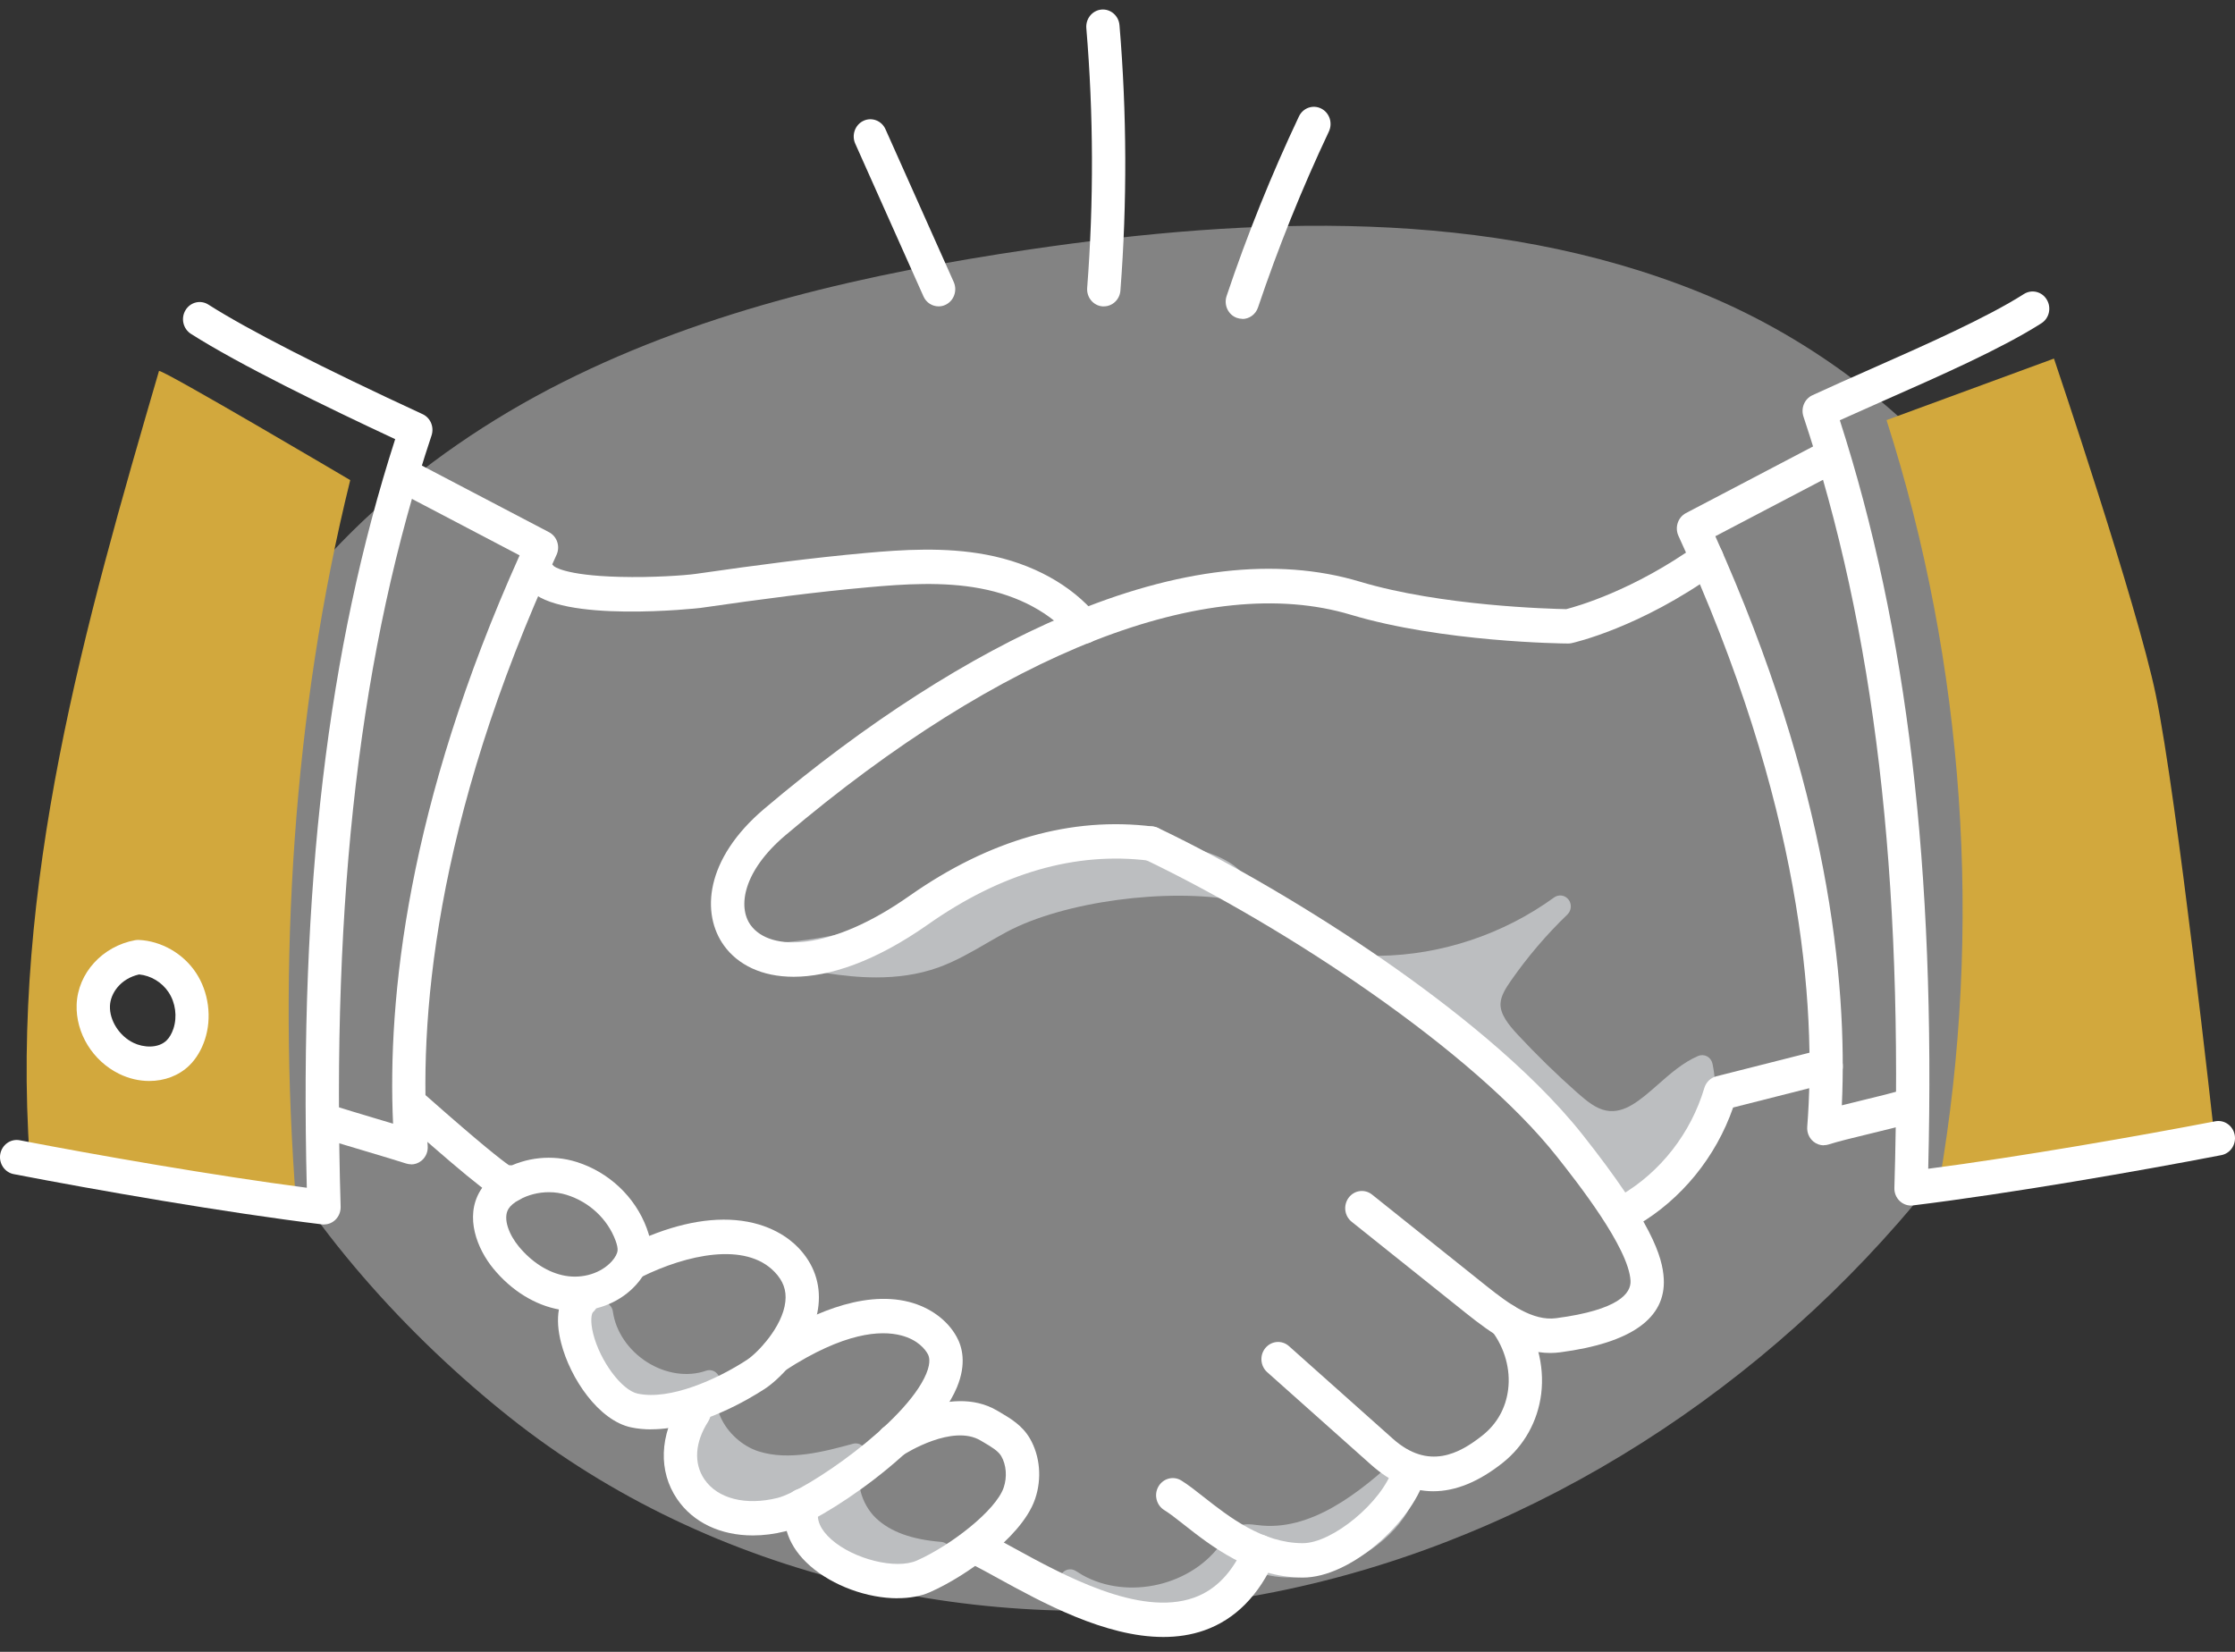 <svg width="92" height="68" viewBox="0 0 92 68" fill="none" xmlns="http://www.w3.org/2000/svg">
<rect x="0" y="0" width="92" height="68" fill="#333333" stroke="none"/>
<g clip-path="url(#clip0_15803_5097)">
<path d="M9.074 29.476C11.87 23.412 17.186 18.745 23.159 15.735C29.133 12.728 35.757 11.245 42.374 10.27C51.592 8.913 61.294 8.542 69.926 12.017C78.558 15.493 85.835 23.626 85.838 32.921C85.839 39.404 82.411 45.451 78.137 50.339C71.148 58.328 61.488 64.102 51.003 65.801C40.518 67.5 29.286 64.945 20.985 58.348C12.685 51.75 4.18 40.098 9.074 29.476Z" fill="#838383"/>
<path d="M79.833 48.655C81.633 38.23 80.877 27.346 77.656 17.294L84.548 14.761C84.548 14.761 87.974 24.887 88.741 28.607C89.621 32.857 91.137 46.647 91.137 46.647L79.833 48.655Z" fill="#D2A83D"/>
<path d="M14.417 19.765C14.417 19.765 6.769 15.246 6.545 15.269C3.502 25.699 0.426 36.383 1.224 47.696C5.234 48.308 8.102 49.131 12.191 49.554C11.426 39.722 12.052 29.32 14.417 19.765ZM7.353 42.633C7.252 43.256 6.657 43.857 6.031 43.792C5.447 43.733 4.908 43.51 4.592 42.966C4.739 43.16 4.742 43.163 4.6 42.974C4.556 42.918 4.512 42.861 4.471 42.802C4.414 42.715 4.387 42.641 4.343 42.537C4.313 42.464 4.297 42.39 4.275 42.32C4.114 41.973 4.067 41.539 4.185 41.18C4.264 40.938 4.379 40.712 4.556 40.529C4.163 40.935 4.575 40.472 4.654 40.382C4.695 40.337 4.736 40.298 4.78 40.258C4.881 40.162 4.993 40.078 5.111 40.004C5.214 39.959 5.315 39.914 5.419 39.869C5.143 39.973 5.187 39.948 5.553 39.798C5.722 39.742 5.895 39.736 6.064 39.776C6.187 39.793 6.296 39.804 6.411 39.846C6.785 39.976 7.154 40.199 7.359 40.56C7.512 40.831 7.615 41.22 7.624 41.53C7.635 41.911 7.52 42.294 7.345 42.639L7.353 42.633Z" fill="#D2A83D"/>
<path d="M56.784 39.796C59.431 39.759 62.059 38.882 64.225 37.311C63.343 38.157 62.542 39.096 61.84 40.106C61.592 40.464 61.346 40.856 61.33 41.299C61.308 41.922 61.742 42.453 62.16 42.904C62.949 43.753 63.777 44.559 64.643 45.324C65.058 45.69 65.506 46.06 66.041 46.161C67.59 46.452 68.617 44.514 70.071 43.885C70.459 45.702 69.718 47.724 68.26 48.818C67.984 49.027 67.664 49.208 67.323 49.205C66.588 49.196 66.143 48.398 65.76 47.746C64.938 46.345 63.763 45.205 62.553 44.148C60.709 42.537 58.748 41.076 56.787 39.798L56.784 39.796Z" fill="#BCBEC0"/>
<path d="M67.331 49.653C67.331 49.653 67.32 49.653 67.314 49.653C66.355 49.642 65.814 48.711 65.416 48.034L65.383 47.978C64.574 46.596 63.408 45.484 62.266 44.489C60.51 42.955 58.587 41.505 56.549 40.176C56.385 40.069 56.309 39.866 56.363 39.674C56.415 39.483 56.584 39.35 56.778 39.347C59.33 39.313 61.886 38.459 63.973 36.944C64.162 36.809 64.419 36.845 64.563 37.029C64.708 37.212 64.689 37.48 64.522 37.644C63.662 38.47 62.881 39.387 62.195 40.371C61.985 40.673 61.777 40.997 61.766 41.319C61.75 41.753 62.097 42.187 62.474 42.593C63.249 43.425 64.075 44.232 64.924 44.982C65.312 45.324 65.694 45.639 66.118 45.718C66.866 45.859 67.505 45.298 68.243 44.65C68.751 44.201 69.278 43.739 69.898 43.471C70.018 43.42 70.152 43.425 70.267 43.485C70.382 43.547 70.464 43.657 70.491 43.786C70.914 45.769 70.1 47.986 68.511 49.182C68.24 49.385 67.825 49.653 67.328 49.653H67.331ZM65.377 46.404C65.648 46.754 65.899 47.123 66.129 47.512L66.161 47.569C66.484 48.121 66.85 48.748 67.322 48.753C67.508 48.762 67.724 48.66 67.997 48.454C69.155 47.586 69.816 46.063 69.723 44.59C69.409 44.805 69.106 45.073 68.806 45.335C67.975 46.065 67.115 46.821 65.959 46.604C65.752 46.565 65.558 46.497 65.377 46.407V46.404ZM58.128 40.157C59.209 40.901 60.256 41.677 61.258 42.481C61.029 42.12 60.876 41.725 60.892 41.276C60.914 40.704 61.209 40.233 61.485 39.838C61.665 39.578 61.851 39.325 62.045 39.076C60.799 39.629 59.474 39.996 58.128 40.157Z" fill="#BCBEC0"/>
<path d="M24.797 54.056C25.07 56.067 27.337 57.508 29.2 56.854C28.651 58.185 29.752 59.745 31.091 60.173C32.429 60.602 33.871 60.236 35.226 59.869C34.642 60.783 34.989 62.094 35.773 62.83C36.556 63.569 37.652 63.837 38.709 63.922C37.756 64.627 36.472 64.824 35.36 64.441C34.248 64.057 33.339 63.098 32.992 61.942C31.784 62.577 30.222 62.54 29.143 61.691C28.064 60.842 27.63 59.161 28.304 57.945C27.146 58.202 25.873 57.807 25.043 56.936C24.212 56.064 23.855 54.741 24.797 54.059V54.056Z" fill="#BCBEC0"/>
<path d="M36.524 65.084C36.082 65.084 35.642 65.013 35.224 64.867C34.134 64.489 33.222 63.62 32.749 62.543C31.43 63.05 29.927 62.873 28.881 62.049C27.813 61.211 27.338 59.733 27.638 58.473C26.562 58.487 25.483 58.041 24.732 57.252C24.087 56.575 23.743 55.728 23.809 54.987C23.855 54.454 24.112 54.002 24.549 53.689C24.672 53.599 24.833 53.582 24.972 53.644C25.112 53.706 25.21 53.839 25.229 53.994C25.341 54.806 25.866 55.585 26.633 56.072C27.401 56.56 28.308 56.693 29.062 56.428C29.226 56.371 29.406 56.417 29.52 56.549C29.638 56.679 29.671 56.868 29.602 57.032C29.395 57.536 29.52 58.024 29.665 58.346C29.952 58.986 30.561 59.533 31.22 59.745C32.479 60.148 33.94 59.753 35.115 59.434C35.29 59.386 35.475 59.457 35.579 59.609C35.686 59.762 35.688 59.965 35.587 60.12C35.112 60.864 35.464 61.936 36.063 62.5C36.655 63.059 37.532 63.377 38.74 63.473C38.923 63.487 39.078 63.62 39.127 63.801C39.177 63.984 39.111 64.178 38.961 64.288C38.256 64.81 37.387 65.084 36.519 65.084H36.524ZM32.995 61.491C33.052 61.491 33.11 61.502 33.164 61.527C33.282 61.578 33.372 61.682 33.41 61.809C33.719 62.83 34.519 63.676 35.5 64.015C36.046 64.204 36.642 64.235 37.204 64.114C36.505 63.908 35.934 63.595 35.478 63.163C34.809 62.531 34.374 61.488 34.525 60.517C33.413 60.791 32.156 60.989 30.96 60.605C30.064 60.317 29.264 59.598 28.873 58.724C28.791 58.538 28.728 58.351 28.685 58.163C28.685 58.163 28.685 58.165 28.682 58.168C28.138 59.147 28.471 60.594 29.406 61.33C30.31 62.041 31.673 62.125 32.793 61.539C32.856 61.505 32.924 61.491 32.99 61.491H32.995ZM28.305 57.494C28.425 57.494 28.54 57.545 28.622 57.635C28.622 57.57 28.622 57.508 28.625 57.446C27.808 57.539 26.945 57.33 26.174 56.84C25.502 56.414 24.986 55.827 24.672 55.156C24.669 55.607 24.929 56.171 25.355 56.617C26.081 57.378 27.201 57.725 28.215 57.502C28.245 57.497 28.275 57.491 28.308 57.491L28.305 57.494Z" fill="#BCBEC0"/>
<path d="M44.055 65.056C46.139 66.466 49.264 65.834 50.681 63.722C50.807 63.533 50.936 63.324 51.14 63.242C51.318 63.172 51.515 63.208 51.703 63.234C54.047 63.544 56.172 61.88 57.926 60.241C58.182 61.493 57.245 62.681 56.218 63.4C54.798 64.399 52.867 64.912 51.367 64.049C51.269 65.2 50.378 66.161 49.335 66.587C48.294 67.013 47.13 66.982 44.055 65.056Z" fill="#BCBEC0"/>
<path d="M48.273 67.258C47.325 67.258 46.104 66.833 44.129 65.626C44.023 65.566 43.919 65.501 43.818 65.431C43.618 65.296 43.561 65.022 43.687 64.813C43.812 64.604 44.077 64.54 44.282 64.669C44.375 64.726 44.465 64.782 44.553 64.836C46.426 65.891 49.103 65.281 50.324 63.462L50.352 63.423C50.486 63.222 50.669 62.946 50.985 62.819C51.25 62.712 51.507 62.749 51.712 62.777L51.761 62.782C53.919 63.07 55.941 61.488 57.634 59.903C57.749 59.796 57.913 59.759 58.06 59.807C58.208 59.858 58.32 59.984 58.352 60.142C58.609 61.4 57.904 62.757 56.465 63.77C55.195 64.661 53.335 65.315 51.685 64.692C51.387 65.69 50.576 66.562 49.494 67.005C49.114 67.16 48.724 67.256 48.27 67.256L48.273 67.258ZM47.369 66.215C48.243 66.469 48.737 66.35 49.177 66.17C49.95 65.854 50.764 65.118 50.917 64.162C50.065 65.315 48.751 66.026 47.369 66.218V66.215ZM51.611 63.674C53.026 64.461 54.791 63.86 55.973 63.028C56.577 62.605 57.172 61.984 57.418 61.296C55.747 62.74 53.804 63.964 51.649 63.679L51.611 63.674Z" fill="#BCBEC0"/>
<path d="M32.19 39.254C34.266 39.691 36.464 40.12 38.467 39.406C39.45 39.057 40.324 38.447 41.25 37.957C43.799 36.6 48.191 36.109 51.013 36.631C50.707 35.421 47.822 35.099 46.615 35.029C45.096 34.941 43.534 34.953 42.102 35.486C39.622 36.411 37.819 38.791 32.19 39.251V39.254Z" fill="#BCBEC0"/>
<path d="M36.068 40.236C34.674 40.236 33.298 39.945 32.101 39.694C31.888 39.649 31.741 39.449 31.752 39.226C31.765 39.003 31.935 38.823 32.153 38.803C35.961 38.49 37.93 37.305 39.665 36.259C40.432 35.796 41.156 35.359 41.954 35.063C43.497 34.488 45.188 34.496 46.639 34.578C48.27 34.671 51.064 35.049 51.435 36.516C51.474 36.665 51.435 36.823 51.334 36.936C51.233 37.049 51.083 37.102 50.938 37.074C48.045 36.538 43.79 37.113 41.451 38.357C41.17 38.507 40.886 38.673 40.61 38.831C39.979 39.198 39.326 39.576 38.611 39.832C37.783 40.126 36.925 40.236 36.07 40.236H36.068ZM34.967 39.28C36.103 39.395 37.248 39.364 38.324 38.981C38.963 38.752 39.553 38.411 40.181 38.047C40.463 37.883 40.755 37.714 41.05 37.556C43.189 36.42 46.68 35.813 49.583 36.005C48.865 35.743 47.813 35.551 46.59 35.48C45.158 35.399 43.642 35.393 42.252 35.912C41.531 36.18 40.87 36.578 40.108 37.037C38.824 37.81 37.308 38.727 34.967 39.28Z" fill="#BCBEC0"/>
<path d="M63.815 55.697C62.515 55.697 61.395 54.896 60.354 54.064L55.64 50.296C55.339 50.056 55.285 49.614 55.517 49.303C55.749 48.993 56.178 48.937 56.478 49.176L61.193 52.945C62.116 53.681 63.097 54.392 64.053 54.265C66.637 53.926 67.145 53.238 67.118 52.722C67.041 51.351 64.897 48.638 64.088 47.614C60.649 43.265 52.935 38.163 47.095 35.367C46.751 35.204 46.601 34.784 46.762 34.428C46.92 34.073 47.328 33.921 47.672 34.084C50.627 35.497 54.025 37.489 56.995 39.547C59.505 41.288 62.955 43.942 65.151 46.72C68 50.324 68.437 51.737 68.486 52.64C68.576 54.267 67.142 55.286 64.225 55.669C64.086 55.686 63.949 55.697 63.813 55.697H63.815Z" fill="white"/>
<path d="M58.996 61.389C58.109 61.389 57.254 61.025 56.437 60.297L52.162 56.487C51.875 56.23 51.842 55.785 52.091 55.489C52.34 55.193 52.771 55.159 53.058 55.415L57.333 59.226C58.803 60.537 60.075 59.843 61.02 59.093C61.619 58.619 61.985 57.965 62.08 57.201C62.184 56.374 61.941 55.5 61.417 54.8C61.184 54.49 61.239 54.047 61.539 53.808C61.84 53.568 62.269 53.624 62.501 53.935C63.247 54.93 63.588 56.188 63.441 57.381C63.299 58.509 62.739 59.516 61.859 60.216C60.876 60.997 59.92 61.389 58.999 61.389H58.996Z" fill="white"/>
<path d="M53.626 64.943C51.504 64.943 49.829 63.626 48.723 62.754C48.409 62.506 48.136 62.294 47.925 62.165C47.6 61.964 47.491 61.53 47.685 61.194C47.879 60.859 48.3 60.746 48.625 60.946C48.903 61.118 49.204 61.352 49.553 61.629C50.572 62.43 51.968 63.527 53.626 63.527C54.85 63.527 56.893 61.832 57.333 60.453C57.45 60.08 57.838 59.877 58.199 60.001C58.559 60.123 58.753 60.523 58.636 60.895C58.068 62.681 55.596 64.943 53.626 64.943Z" fill="white"/>
<path d="M21.044 49.475C20.954 49.475 20.864 49.459 20.779 49.422C20.506 49.382 20.211 49.176 19.752 48.821C19.113 48.325 18.078 47.442 16.668 46.195C16.381 45.941 16.349 45.493 16.595 45.197C16.84 44.901 17.275 44.864 17.561 45.121C19.826 47.123 20.651 47.761 20.946 47.964C21.23 47.969 21.427 48.164 21.52 48.257C21.793 48.528 21.801 48.976 21.539 49.258C21.405 49.402 21.225 49.475 21.044 49.475Z" fill="white"/>
<path d="M47.884 67.388C45.486 67.388 42.894 65.967 41.061 64.96C40.736 64.782 40.43 64.613 40.168 64.477C39.829 64.303 39.692 63.877 39.862 63.527C40.031 63.177 40.444 63.036 40.782 63.211C41.058 63.355 41.372 63.527 41.706 63.71C43.773 64.844 46.898 66.562 49.133 65.775C50.042 65.456 50.728 64.743 51.233 63.595C51.389 63.239 51.796 63.081 52.14 63.242C52.484 63.403 52.637 63.823 52.482 64.178C51.823 65.679 50.846 66.666 49.575 67.115C49.032 67.306 48.464 67.388 47.887 67.388H47.884Z" fill="white"/>
<path d="M32.67 40.21C31.356 40.21 30.373 39.714 29.805 38.93C28.86 37.624 29.004 35.376 31.46 33.294C35.637 29.755 39.92 27.005 43.842 25.344C48.464 23.386 52.548 22.915 55.979 23.945C59.311 24.946 63.818 25.064 64.471 25.076C64.895 24.968 67.233 24.314 69.877 22.419C70.189 22.196 70.615 22.275 70.83 22.596C71.046 22.918 70.97 23.358 70.658 23.581C67.506 25.84 64.802 26.452 64.687 26.477C64.638 26.489 64.586 26.491 64.54 26.491C64.329 26.491 59.363 26.435 55.594 25.304C49.704 23.538 41.225 26.85 32.326 34.389C30.58 35.87 30.362 37.339 30.897 38.081C31.706 39.198 34.211 39.147 37.428 36.885C40.728 34.566 44.105 33.605 47.459 34.025C47.836 34.073 48.104 34.425 48.057 34.812C48.011 35.201 47.669 35.477 47.295 35.429C44.277 35.052 41.217 35.934 38.202 38.055C36.019 39.59 34.134 40.21 32.665 40.21H32.67Z" fill="white"/>
<path d="M44.626 26.494C44.432 26.494 44.241 26.41 44.107 26.249C43.266 25.239 41.933 24.52 40.357 24.224C38.819 23.933 37.183 24.046 35.77 24.173C33.583 24.368 31.408 24.655 28.819 25.028C28.761 25.036 23.014 25.671 21.779 24.249C21.528 23.959 21.55 23.51 21.831 23.251C22.113 22.989 22.547 23.014 22.798 23.305C22.798 23.305 23.202 23.688 25.5 23.747C26.86 23.784 28.209 23.685 28.627 23.626C31.239 23.251 33.432 22.963 35.648 22.763C37.147 22.628 38.893 22.512 40.597 22.834C42.485 23.189 44.099 24.075 45.142 25.33C45.388 25.626 45.356 26.074 45.069 26.328C44.94 26.444 44.779 26.5 44.621 26.5L44.626 26.494Z" fill="white"/>
<path d="M23.672 53.968C23.461 53.968 23.248 53.949 23.038 53.912C22.024 53.731 21.052 53.131 20.303 52.217C19.648 51.419 19.115 50.102 19.768 49.019C19.978 48.672 20.29 48.384 20.721 48.144C21.637 47.634 22.732 47.521 23.726 47.831C25.062 48.248 26.144 49.27 26.622 50.561C26.709 50.798 26.824 51.159 26.794 51.568C26.761 52.022 26.556 52.474 26.201 52.871C25.578 53.574 24.647 53.966 23.672 53.966V53.968ZM22.595 49.078C22.169 49.078 21.74 49.185 21.369 49.391C21.156 49.509 21.008 49.636 20.929 49.766C20.683 50.175 20.973 50.849 21.347 51.303C21.888 51.963 22.571 52.395 23.267 52.519C23.994 52.648 24.748 52.411 25.188 51.918C25.33 51.757 25.414 51.599 25.422 51.467C25.428 51.371 25.401 51.241 25.338 51.069C25.01 50.181 24.256 49.478 23.325 49.188C23.09 49.114 22.841 49.078 22.595 49.078Z" fill="white"/>
<path d="M26.811 58.842C26.526 58.842 26.245 58.817 25.972 58.758C24.655 58.475 23.475 56.766 23.096 55.277C22.833 54.253 22.981 53.427 23.508 52.95C23.792 52.694 24.227 52.722 24.475 53.018C24.724 53.311 24.696 53.76 24.41 54.016C24.355 54.067 24.281 54.363 24.42 54.916C24.707 56.039 25.595 57.232 26.248 57.37C27.567 57.652 29.498 56.797 30.752 55.977C31.17 55.703 32.216 54.628 32.328 53.582C32.38 53.111 32.236 52.722 31.88 52.355C30.676 51.111 28.261 51.65 26.404 52.567C26.062 52.736 25.652 52.586 25.488 52.234C25.325 51.881 25.469 51.458 25.811 51.289C27.463 50.471 28.968 50.116 30.282 50.228C31.686 50.35 32.495 50.984 32.85 51.351C33.498 52.019 33.787 52.843 33.691 53.737C33.517 55.359 32.129 56.752 31.484 57.172C30.831 57.598 28.761 58.839 26.808 58.839L26.811 58.842Z" fill="white"/>
<path d="M30.988 63.208C29.666 63.208 28.532 62.681 27.871 61.708C27.095 60.568 27.147 59.085 28.005 57.742C28.212 57.415 28.638 57.328 28.955 57.542C29.272 57.756 29.357 58.196 29.149 58.523C28.603 59.375 28.548 60.238 28.994 60.896C29.54 61.697 30.695 61.99 32.009 61.663C33.189 61.367 37.292 58.56 38.128 56.552C38.346 56.025 38.226 55.807 38.188 55.737C38.095 55.568 37.8 55.156 37.09 54.973C36.26 54.758 34.76 54.834 32.331 56.408C32.012 56.617 31.589 56.515 31.386 56.185C31.184 55.855 31.283 55.418 31.602 55.209C33.167 54.194 35.448 53.089 37.423 53.596C38.284 53.819 38.999 54.341 39.379 55.032C39.608 55.444 39.794 56.14 39.39 57.111C38.333 59.646 33.736 62.687 32.334 63.036C31.873 63.152 31.422 63.208 30.99 63.208H30.988Z" fill="white"/>
<path d="M36.947 65.795C35.721 65.795 34.292 65.296 33.333 64.449C32.476 63.691 32.132 62.754 32.364 61.812C32.456 61.434 32.831 61.203 33.197 61.302C33.563 61.398 33.787 61.784 33.691 62.162C33.593 62.565 33.77 62.974 34.224 63.375C35.144 64.19 36.884 64.621 37.737 64.243C39.127 63.629 40.995 62.182 41.315 61.237C41.463 60.8 41.424 60.303 41.214 59.942C41.088 59.728 40.804 59.559 40.501 59.381L40.367 59.302C39.215 58.614 37.3 59.815 37.171 59.9C37.117 59.939 37.056 59.97 36.994 59.993C36.641 60.114 36.259 59.922 36.133 59.562C36.035 59.282 36.117 58.969 36.338 58.777C36.363 58.758 39.064 56.885 41.056 58.075L41.181 58.148C41.602 58.397 42.08 58.679 42.391 59.212C42.812 59.934 42.894 60.867 42.61 61.702C42.312 62.585 41.457 63.42 40.791 63.967C40.018 64.602 39.078 65.191 38.278 65.544C37.895 65.713 37.436 65.792 36.947 65.792V65.795Z" fill="white"/>
<path d="M67.055 50.53C66.815 50.53 66.583 50.401 66.457 50.169C66.271 49.828 66.386 49.396 66.716 49.205C68.353 48.251 69.606 46.641 70.156 44.788C70.227 44.551 70.412 44.368 70.647 44.308L75.007 43.203C75.376 43.11 75.747 43.341 75.837 43.722C75.927 44.102 75.703 44.486 75.335 44.579L71.341 45.592C70.636 47.625 69.213 49.377 67.388 50.44C67.282 50.502 67.167 50.53 67.052 50.53H67.055Z" fill="white"/>
<path d="M75.075 47.149C74.922 47.149 74.769 47.095 74.646 46.994C74.469 46.847 74.373 46.618 74.392 46.384C74.78 41.386 74.174 33.106 69.09 22.058C68.932 21.711 69.069 21.296 69.399 21.122C70.341 20.631 71.24 20.157 72.139 19.686C73.04 19.212 73.944 18.738 74.898 18.239C75.236 18.061 75.649 18.202 75.818 18.552C75.99 18.902 75.854 19.328 75.515 19.503C74.562 19.999 73.66 20.473 72.759 20.947C72.049 21.319 71.338 21.691 70.609 22.075C75.25 32.403 76.056 40.365 75.816 45.502C76.078 45.437 76.362 45.366 76.651 45.296C77.291 45.141 77.954 44.98 78.342 44.856C78.703 44.74 79.088 44.949 79.2 45.321C79.312 45.693 79.11 46.091 78.749 46.207C78.315 46.345 77.659 46.506 76.966 46.672C76.326 46.827 75.662 46.988 75.275 47.112C75.209 47.135 75.141 47.143 75.073 47.143L75.075 47.149Z" fill="white"/>
<path d="M78.664 49.628C78.495 49.628 78.328 49.563 78.2 49.442C78.052 49.303 77.971 49.103 77.979 48.897C78.364 36.056 77.173 25.967 74.236 17.147C74.122 16.8 74.28 16.42 74.605 16.27C75.343 15.929 76.146 15.574 76.998 15.196C79.238 14.206 81.778 13.08 83.311 12.104C83.633 11.899 84.056 12.003 84.253 12.336C84.453 12.669 84.352 13.106 84.029 13.309C82.409 14.341 79.932 15.438 77.536 16.496C76.905 16.775 76.302 17.043 75.733 17.3C78.517 25.947 79.678 35.779 79.372 48.113C83.215 47.611 88.058 46.762 91.189 46.159C91.56 46.088 91.918 46.339 91.989 46.726C92.057 47.109 91.814 47.479 91.44 47.552C88.072 48.203 82.729 49.134 78.743 49.622C78.716 49.625 78.689 49.628 78.664 49.628Z" fill="white"/>
<path d="M16.925 47.93C16.857 47.93 16.789 47.919 16.723 47.899C16.319 47.769 15.677 47.577 15.054 47.391C14.426 47.205 13.778 47.01 13.361 46.878C13 46.762 12.798 46.364 12.91 45.992C13.022 45.62 13.407 45.411 13.768 45.527C14.172 45.657 14.814 45.848 15.437 46.035C15.685 46.108 15.939 46.184 16.18 46.257C15.945 41.118 16.759 33.17 21.389 22.862C20.657 22.478 19.946 22.106 19.233 21.731C18.335 21.26 17.433 20.786 16.483 20.289C16.144 20.112 16.01 19.686 16.18 19.339C16.352 18.989 16.764 18.851 17.1 19.026C18.053 19.522 18.955 19.996 19.854 20.47C20.755 20.944 21.656 21.415 22.599 21.908C22.932 22.083 23.069 22.498 22.907 22.845C17.824 33.892 17.22 42.17 17.605 47.171C17.625 47.405 17.529 47.634 17.351 47.78C17.228 47.882 17.076 47.935 16.922 47.935L16.925 47.93Z" fill="white"/>
<path d="M6.146 44.5C5.734 44.5 5.308 44.404 4.906 44.207C3.816 43.674 3.114 42.529 3.155 41.355C3.201 40.064 4.215 38.95 5.562 38.704C5.611 38.696 5.66 38.693 5.709 38.693C6.638 38.735 7.542 39.251 8.066 40.044C8.591 40.836 8.733 41.894 8.432 42.802C8.293 43.222 8.072 43.589 7.791 43.863C7.359 44.283 6.766 44.5 6.146 44.5ZM5.725 40.114C4.963 40.286 4.545 40.887 4.526 41.412C4.504 42.007 4.911 42.647 5.493 42.929C5.911 43.132 6.512 43.163 6.854 42.833C6.974 42.718 7.069 42.551 7.138 42.348C7.302 41.852 7.225 41.276 6.938 40.845C6.665 40.433 6.206 40.16 5.728 40.114H5.725Z" fill="white"/>
<path d="M13.336 50.409C13.309 50.409 13.281 50.409 13.257 50.403C9.271 49.918 3.928 48.985 0.56 48.333C0.189 48.26 -0.057 47.89 0.011 47.507C0.082 47.123 0.44 46.869 0.812 46.94C3.939 47.544 8.783 48.392 12.629 48.895C12.32 36.558 13.481 26.726 16.267 18.078C13.418 16.75 9.842 15.007 7.859 13.743C7.537 13.537 7.436 13.103 7.635 12.77C7.835 12.437 8.255 12.333 8.578 12.539C10.203 13.574 13.254 15.136 17.395 17.049C17.72 17.198 17.879 17.579 17.764 17.926C14.825 26.745 13.637 36.834 14.022 49.676C14.027 49.882 13.948 50.079 13.8 50.22C13.672 50.341 13.508 50.406 13.336 50.406V50.409Z" fill="white"/>
<path d="M45.435 12.612C45.416 12.612 45.399 12.612 45.38 12.612C45.003 12.581 44.722 12.24 44.752 11.851C45.025 8.302 45.014 4.706 44.717 1.161C44.684 0.772 44.962 0.428 45.339 0.394C45.716 0.36 46.05 0.648 46.082 1.037C46.386 4.661 46.399 8.336 46.12 11.96C46.093 12.33 45.793 12.612 45.438 12.612H45.435Z" fill="white"/>
<path d="M51.138 13.125C51.064 13.125 50.988 13.111 50.914 13.086C50.556 12.959 50.368 12.556 50.491 12.186C51.335 9.67 52.337 7.185 53.468 4.794C53.635 4.441 54.044 4.297 54.386 4.469C54.727 4.641 54.867 5.064 54.7 5.417C53.594 7.758 52.613 10.192 51.785 12.654C51.687 12.948 51.422 13.131 51.138 13.131V13.125Z" fill="white"/>
<path d="M38.636 12.612C38.376 12.612 38.127 12.46 38.013 12.2L35.205 5.914C35.046 5.558 35.197 5.138 35.541 4.974C35.885 4.811 36.292 4.966 36.45 5.321L39.258 11.608C39.417 11.963 39.267 12.384 38.922 12.547C38.83 12.592 38.731 12.612 38.636 12.612Z" fill="white"/>
</g>
<defs>
<clipPath id="clip0_15803_5097">
<rect width="92" height="67" fill="white" transform="translate(0 0.388)"/>
</clipPath>
</defs>
</svg>
